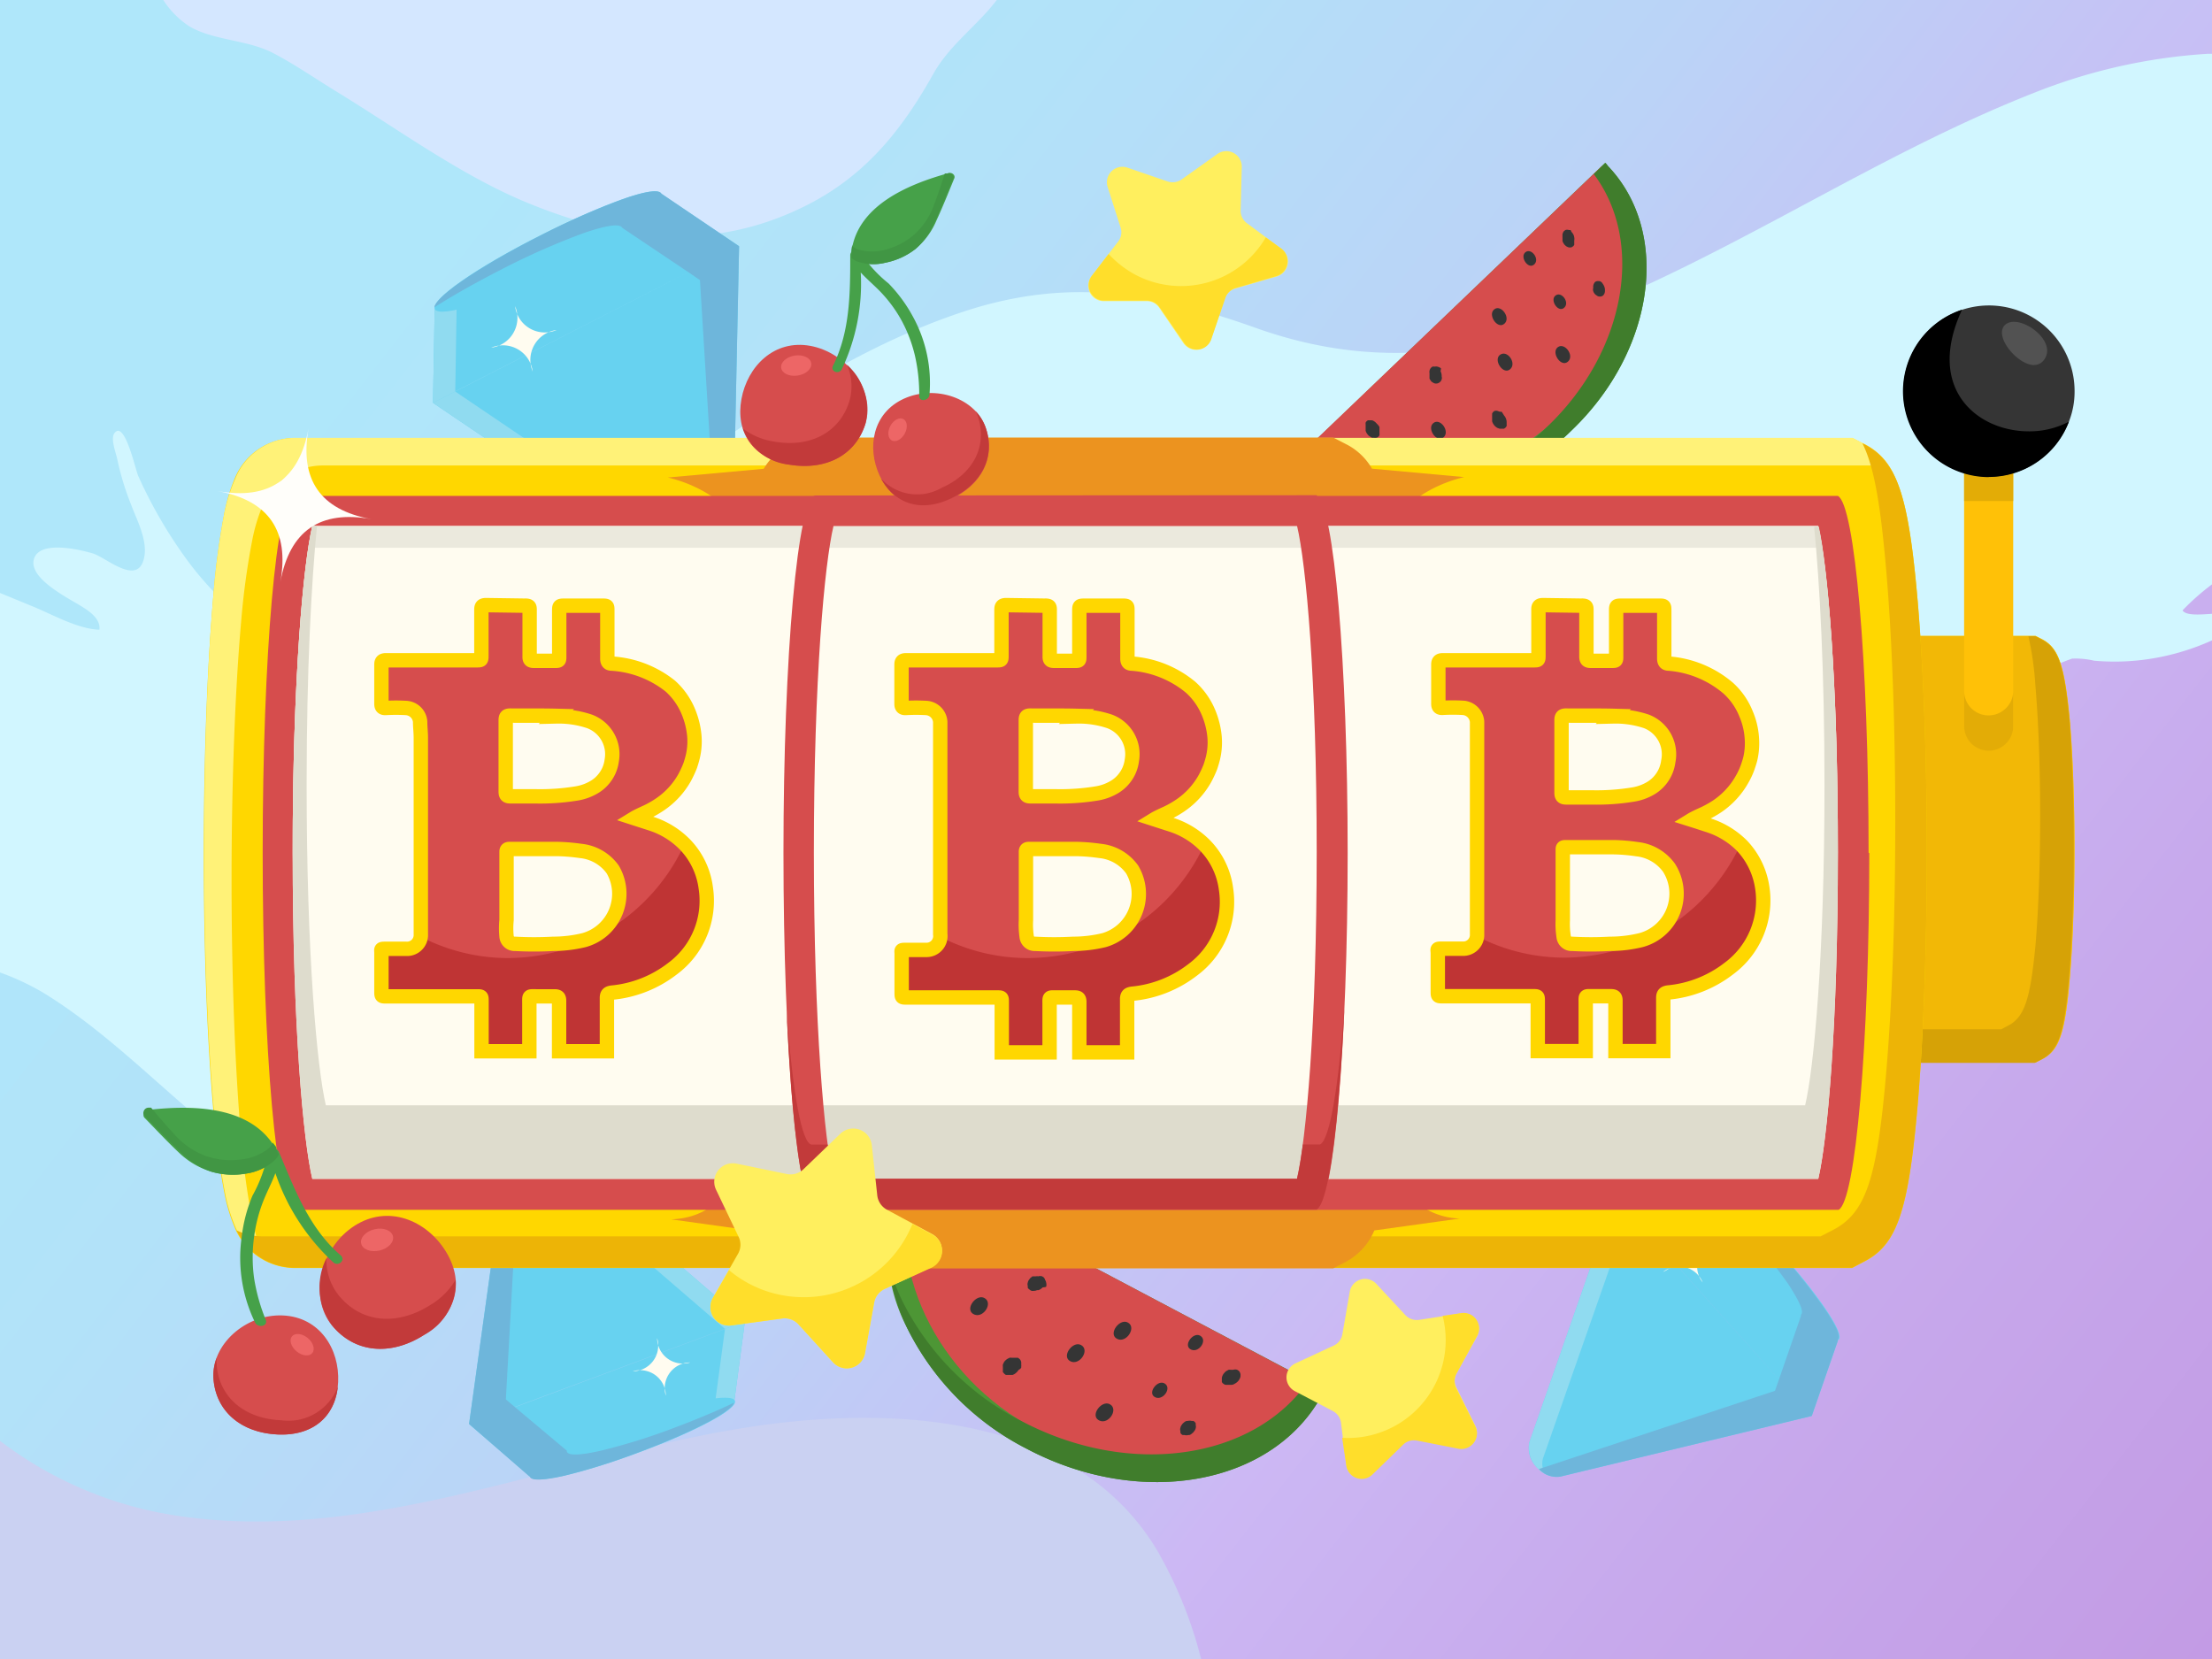 <svg xmlns="http://www.w3.org/2000/svg" viewBox="0 0 160 120"><rect x="0" y="0" width="160" height="120" fill="#808080" stroke="none"/><defs><linearGradient id="Безымянный_градиент_40" x1="-9.36" x2="190.77" y1="-9.45" y2="146.09" gradientUnits="userSpaceOnUse"><stop offset=".19" stop-color="#afe7fa"/><stop offset=".3" stop-color="#b2e2f9"/><stop offset=".44" stop-color="#bbd3f7"/><stop offset=".58" stop-color="#cabbf4"/><stop offset=".59" stop-color="#ccb8f4"/><stop offset=".7" stop-color="#c7a9ec"/><stop offset=".87" stop-color="#c298e3"/><stop offset="1" stop-color="#c092e0"/></linearGradient><style>.cls-5{fill:#4d9635}.cls-6{fill:#d64d4d}.cls-7{fill:#353535}.cls-8{fill:#407d2c}.cls-9{fill:#67d2f0}.cls-10{fill:#90dbf0}.cls-11{fill:#6eb6db}.cls-12{fill:#fffcf0}.cls-13{fill:gold}.cls-21{fill:#c23a3a}.cls-25{fill:#ffef5e}.cls-26{fill:#ffde2b}.cls-28{fill:#ed6666}.cls-29{fill:#46a149}.cls-30{fill:#4caf50}.cls-31{fill:#419644}.cls-32{fill:#bf3434}.cls-33{fill:none;stroke:gold;stroke-miterlimit:10;stroke-width:1.04px}</style></defs><g id="Слой_1" data-name="Слой 1"><path d="M0 0h160v120H0z" style="fill:url(#Безымянный_градиент_40)"/><path d="M160 42.27a17 17 0 0 0-2.13 1.88c.25.4 1.29.3 2.13.25v1.92a17.3 17.3 0 0 1-5 1.41 16.7 16.7 0 0 1-3.53.06 5.8 5.8 0 0 0-1.59-.15 12 12 0 0 0-1.53.65 42 42 0 0 1-7.21 2 50.1 50.1 0 0 1-15.12.37 34.8 34.8 0 0 1-10-2.27 79 79 0 0 0-10.66-4.26c-7.56-2.13-15.6-2.08-22.7 1.49-12.88 6.46-20.2 20.22-29.86 30.29-7.28 7.58-18.44 15.36-29.29 10.89-8-3.29-13.13-10.56-20.39-15A18.6 18.6 0 0 0 0 70.34V42.89l2.43 1c1.43.59 3.19 1.6 4.76 1.66.1-.78-.72-1.34-1.31-1.7-.92-.58-3.82-2-3.43-3.4s3.31-.7 4.26-.42 3.13 2.3 3.67.49c.39-1.3-.46-2.84-.89-4a19.7 19.7 0 0 1-1-3.27c-.09-.45-.49-1.45-.24-1.88C9 30.25 9.8 34 10 34.43a33.6 33.6 0 0 0 3.52 6.06 23.3 23.3 0 0 0 2.63 3c1.56 1.45 4.26 3.61 6.49 3.73a13.3 13.3 0 0 0 3.79-.9c1.23-.36 2.45-.77 3.65-1.24a71.7 71.7 0 0 0 13.37-7.24C51.91 32.22 60 25.73 69.73 22.53c7.54-2.48 13.83-1.4 21.08 1.18 7.94 2.84 15.29 2.2 23.11-.87 11.52-4.5 21.74-11.62 33.22-16.13a40.6 40.6 0 0 1 12.57-2.82h.29Z" style="fill:#d1f6ff"/><path d="M86.88 120H0v-15.78a28 28 0 0 0 11.76 5.24c14.17 2.6 28.3-4 42.08-6.18 10.38-1.66 24-1.14 29.94 9a31 31 0 0 1 3.1 7.72" style="fill:#cad1f2"/><path d="M72.1 0c-1.44 1.89-3.41 3.23-4.6 5.36-2.24 4-4.87 7.32-9.12 9.47-6.91 3.51-13.78 2.58-20.68-.35-4.64-2-9-5.19-13.32-7.83-1.54-.94-3.06-2-4.66-2.83-1.86-.95-4.26-.89-6-1.9A6.4 6.4 0 0 1 11.81 0Z" style="fill:#d4e7ff"/></g><g id="Слой_2" data-name="Слой 2"><path d="M116.3 12c4.59 4.8 3.41 13.37-2.64 19.15a17.3 17.3 0 0 1-9.91 4.85 11 11 0 0 1-9.33-3.05l-.19-.21 21.87-20.96a2 2 0 0 1 .2.22" class="cls-5"/><path d="M115.88 12c3.37 5.39 2.18 13.06-3.16 18.16s-13 6-18.28 2.35Z" class="cls-6"/><path d="m99.47 30.52-.11-.07a.34.34 0 0 0-.14-.05h-.28l-.09.07a.4.4 0 0 0-.07.1.14.14 0 0 0 0 .07.14.14 0 0 0 0 .06v.45a.7.7 0 0 0 .14.27.55.55 0 0 0 .2.17l.12.08h.13a.3.3 0 0 0 .19 0 .2.2 0 0 0 .1-.05.33.33 0 0 0 .12-.14s0 0 0-.07a.14.14 0 0 0 0-.07v-.46l-.09-.13Zm9.15-.74h-.14l-.14-.05a.35.35 0 0 0-.25 0l-.09.07-.07.1v.13a1 1 0 0 0 0 .15v.3a.9.9 0 0 0 .14.27.7.7 0 0 0 .12.12.7.7 0 0 0 .14.09l.14.05h.32l.11-.08.08-.11a1 1 0 0 0 0-.13v-.16a.75.75 0 0 0-.18-.47Zm-.57-7.37c-.43.4.28 1.44.77 1s-.29-1.47-.77-1m4.59 2.74c-.42.41.29 1.45.78 1s-.29-1.46-.78-1m.97-8.51h-.13a.35.35 0 0 0-.25 0l-.1.07a.55.55 0 0 0-.11.23V17a.2.2 0 0 0 0 .08.5.5 0 0 0 0 .12v.22a.5.5 0 0 0 .09.2.3.3 0 0 0 .09.11.4.4 0 0 0 .16.12l.12.05h.13a.26.26 0 0 0 .15-.07.24.24 0 0 0 .11-.13s0 0 0-.05v-.25a.6.6 0 0 0 0-.23.6.6 0 0 0-.07-.22 1 1 0 0 0-.14-.19 1 1 0 0 0-.05-.12m2.23 3.77a.3.3 0 0 0-.18-.08h-.12a.34.34 0 0 0-.19.09l-.06.1a.5.5 0 0 0-.05.25v.07a.4.4 0 0 0 0 .21.5.5 0 0 0 .1.19.5.5 0 0 0 .15.13.4.4 0 0 0 .17.08h.12a.35.35 0 0 0 .2-.1l.06-.09a.5.5 0 0 0 .05-.25v-.08a.77.77 0 0 0-.15-.39.4.4 0 0 0-.1-.13m-11.61 6.23a.7.7 0 0 0-.26-.12.35.35 0 0 0-.18 0 .5.5 0 0 0-.18 0l-.1.08a.5.5 0 0 0-.11.22.5.5 0 0 0 0 .17v.4l.08.13a.4.4 0 0 0 .15.14.5.5 0 0 0 .18.08h.12a.3.3 0 0 0 .16-.06.3.3 0 0 0 .13-.12.23.23 0 0 0 .06-.12.36.36 0 0 0 0-.21v-.07a.8.8 0 0 0-.08-.31 1 1 0 0 0 .03-.21m-.58 3.99c-.43.4.28 1.44.77 1s-.28-1.47-.77-1m4.81-4.93c-.42.41.29 1.44.78 1s-.24-1.47-.78-1m1.85-7.43c-.37.36.25 1.25.67.85s-.25-1.25-.67-.85m2.17 3.14c-.36.35.25 1.24.67.84s-.25-1.25-.67-.84" class="cls-7"/><path d="M116.3 12c4.59 4.8 3.41 13.37-2.64 19.15a17.3 17.3 0 0 1-9.91 4.85 13 13 0 0 1-4.1-.19 14 14 0 0 0 2.35-.11 17.36 17.36 0 0 0 9.91-4.83c5.7-5.44 7.07-13.38 3.37-18.28l.85-.81a2 2 0 0 1 .17.22" class="cls-8"/><path d="M95.69 100.78c-3.5 6.62-13.11 8.42-21.45 4a19.55 19.55 0 0 1-8.71-8.9 12.38 12.38 0 0 1-.06-11.08l.15-.27 30.21 15.95c-.05.11-.09.21-.14.3" class="cls-5"/><path d="M95.53 100.34c-4.57 5.52-13.21 7-20.57 3.09s-11-11.85-9-18.74Z" class="cls-6"/><path d="M69.82 89.38v-.16a1 1 0 0 0 0-.16v-.07a.3.3 0 0 0 0-.07 1 1 0 0 1-.08-.12.4.4 0 0 0-.11-.07h-.49a1 1 0 0 0-.16.09.8.8 0 0 0-.23.24.6.6 0 0 0-.11.28v.3a.4.4 0 0 0 .08.2.2.2 0 0 0 .09.09.5.5 0 0 0 .19.08h.36l.16-.09.07-.06a.2.2 0 0 0 .07-.06 1 1 0 0 0 .11-.14Zm4.05 9.53v-.1a.2.2 0 0 0 0-.09v-.17a.43.43 0 0 0-.13-.26l-.11-.08h-.45a.6.6 0 0 0-.16 0l-.15.08a.8.8 0 0 0-.25.24l-.08.17a1.3 1.3 0 0 0 0 .19v.35a.6.6 0 0 0 .1.12.34.34 0 0 0 .12.09h.49a.8.8 0 0 0 .3-.2 1 1 0 0 0 .13-.16s.17-.09.19-.18m7.7-3.25c-.59-.31-1.44.83-.77 1.18s1.44-.84.77-1.18m-1.3 5.91c-.59-.31-1.45.82-.77 1.17s1.44-.82.77-1.17m9.46-2.01v-.15a.46.46 0 0 0-.13-.26l-.11-.07a.44.44 0 0 0-.28 0h-.22a.3.3 0 0 0-.12 0l-.15.08a.6.6 0 0 0-.18.17.4.4 0 0 0-.09.13.6.6 0 0 0-.07.22v.28a.3.3 0 0 0 .13.14.26.26 0 0 0 .17.07s0 0 .06 0h.32a.46.46 0 0 0 .25-.08 1 1 0 0 0 .21-.15.8.8 0 0 0 .15-.21.7.7 0 0 0 .06-.17m-3.24 3.74a.4.4 0 0 0 0-.22v-.13a.4.4 0 0 0-.17-.17h-.12a.6.6 0 0 0-.29 0h-.08a.5.5 0 0 0-.2.12.55.55 0 0 0-.16.18.4.4 0 0 0-.09.21.3.3 0 0 0 0 .21v.13a.3.3 0 0 0 .17.17h.12a.6.6 0 0 0 .29 0h.08a.6.6 0 0 0 .2-.13.6.6 0 0 0 .16-.18.4.4 0 0 0 .09-.19M75.67 93.08a.56.56 0 0 0 0-.31.44.44 0 0 0-.08-.2.4.4 0 0 0-.1-.18l-.11-.07a.5.5 0 0 0-.28 0 .7.7 0 0 0-.19 0h-.23l-.07.06-.08.06-.1.13a.5.5 0 0 0-.09.21.34.34 0 0 0 0 .22v.14a.3.3 0 0 0 .12.13.32.32 0 0 0 .17.1.3.3 0 0 0 .14 0 .5.5 0 0 0 .24-.05h.11a.8.8 0 0 0 .3-.2 1 1 0 0 0 .25-.04m-4.47.81c-.59-.32-1.45.82-.77 1.17s1.44-.82.77-1.17m6.99 3.4c-.59-.32-1.44.82-.77 1.17s1.44-.82.77-1.17m8.61-.68c-.51-.27-1.24.71-.66 1s1.24-.69.66-1m-2.58 3.45c-.51-.27-1.25.71-.67 1s1.25-.69.67-1" class="cls-7"/><path d="M95.69 100.78c-3.5 6.62-13.11 8.42-21.45 4a19.55 19.55 0 0 1-8.71-8.9 14.6 14.6 0 0 1-1.26-4.45 16.4 16.4 0 0 0 .89 2.45 19.55 19.55 0 0 0 8.71 8.9c7.86 4.16 16.85 2.8 20.78-2.91l1.18.61c-.05.11-.09.21-.14.3" class="cls-8"/><path d="M53.46 17.81 53 39.68a2.1 2.1 0 0 1-1.08 1.58 2.28 2.28 0 0 1-2.38.2L31.32 29.14Zm0 0-6.18 3.16-15.96 8.16.12-6.75 16.37-8.37.09.06z" class="cls-9"/><path d="M52.41 40.86a2.5 2.5 0 0 1-2.88.6L31.32 29.14l1.61-.82 18.2 12.32a1.75 1.75 0 0 0 1.28.22m-19.37-19.3-.11 6.75-1.61.82.12-6.75z" class="cls-10"/><path d="M47.81 14c.34.67-3 3.16-7.52 5.49s-8.5 3.54-8.84 2.87 3-3 7.59-5.31 8.42-3.71 8.77-3.05" class="cls-9"/><path d="M53.46 17.81 53 39.68a2.1 2.1 0 0 1-1.08 1.58l-1.29-21-.85-.58-4.71-3.16-.07-.05c-.17-.33-1.23-.15-2.81.4a52 52 0 0 0-6 2.66c-1.83.94-3.48 1.87-4.77 2.7.11-.82 3.36-3 7.62-5.17a53 53 0 0 1 6-2.65c1.58-.56 2.63-.74 2.81-.4l.09.06Z" class="cls-11"/><path d="M38.53 26.87a2.17 2.17 0 0 0-3-1.72 2.18 2.18 0 0 0 1.73-3 2.16 2.16 0 0 0 3 1.72 2.18 2.18 0 0 0-1.73 3" class="cls-12"/><path d="m131.05 102.42-18.2 4.39a1.76 1.76 0 0 1-1.54-.55 1.94 1.94 0 0 1-.69-1.92l6.21-17.77Zm0 0-3.97-4.43-10.24-11.42 5.61-1.38 10.51 11.71-.03.1z" class="cls-9"/><path d="M111.74 106.59a2.13 2.13 0 0 1-1.12-2.25l6.21-17.77 1 1.15-6.22 17.76a1.5 1.5 0 0 0 .13 1.11m11.74-20.26-5.61 1.39-1.03-1.15 5.61-1.38z" class="cls-10"/><path d="M133 96.9c-.48.44-3.27-1.77-6.19-5s-4.79-6.26-4.31-6.69 3.14 1.87 6.06 5.12 4.89 6.14 4.44 6.57" class="cls-9"/><path d="m131.05 102.42-18.2 4.39a1.76 1.76 0 0 1-1.54-.55l17.08-5.66.29-.83 1.59-4.59v-.09c.24-.22-.14-1-.94-2.24a45 45 0 0 0-3.51-4.35 49 49 0 0 0-3.27-3.36c.7-.09 3.2 2.12 5.94 5.17a45 45 0 0 1 3.5 4.36c.8 1.18 1.19 2 .94 2.23v.1Z" class="cls-11"/><path d="M120.29 92a1.86 1.86 0 0 0 .76-2.87 1.87 1.87 0 0 0 2.88.76 1.85 1.85 0 0 0-.77 2.87 1.86 1.86 0 0 0-2.87-.76" class="cls-12"/><path d="m33.93 103 2.58-18.55a1.77 1.77 0 0 1 1.08-1.23 2 2 0 0 1 2 .06l14.3 12.3Zm0 .01 5.58-2.07 14.37-5.35-.76 5.72-14.75 5.5-.08-.06z" class="cls-9"/><path d="M37.12 83.51a2.14 2.14 0 0 1 2.51-.22l14.26 12.29-1.45.54-14.26-12.29a1.53 1.53 0 0 0-1.06-.32" class="cls-10"/><path d="m51.67 101.85.77-5.73 1.44-.53-.76 5.72z" class="cls-10"/><path d="M38.36 106.81c-.22-.61 2.85-2.4 7-3.92s7.57-2.17 7.8-1.57-2.89 2.24-7 3.76-7.57 2.33-7.8 1.73" class="cls-9"/><path d="m33.93 103 2.58-18.55a1.77 1.77 0 0 1 1.08-1.23l-1 18 .67.57 3.74 3.14v.07c.11.31 1 .26 2.43-.06a44 44 0 0 0 5.33-1.66c1.65-.62 3.15-1.25 4.33-1.82-.18.68-3.15 2.2-7 3.63a46 46 0 0 1-5.34 1.67c-1.4.31-2.31.36-2.42.06l-.08-.06Z" class="cls-11"/><path d="M47.53 96.79a1.86 1.86 0 0 0 2.4 1.76 1.86 1.86 0 0 0-1.77 2.4 1.85 1.85 0 0 0-2.39-1.76 1.86 1.86 0 0 0 1.76-2.4" class="cls-12"/><path d="M89.33 76.9a2.43 2.43 0 0 1-2.22-1.57 5.5 5.5 0 0 1-.36-1.19 26 26 0 0 1-.42-3.1c-.23-2.57-.36-6-.36-9.59s.13-7 .36-9.58a26 26 0 0 1 .42-3.1 5.7 5.7 0 0 1 .36-1.19A2.43 2.43 0 0 1 89.33 46h57.91l.47.24c1.2.63 1.62 1.88 2 5.82.22 2.54.34 5.87.34 9.36s-.12 6.83-.34 9.37c-.34 3.94-.76 5.19-2 5.82l-.47.24H89.33" class="cls-13"/><path d="M89.33 76.9a2.43 2.43 0 0 1-2.22-1.57 5.5 5.5 0 0 1-.36-1.19 26 26 0 0 1-.42-3.1c-.23-2.57-.36-6-.36-9.59s.13-7 .36-9.58a26 26 0 0 1 .42-3.1 5.7 5.7 0 0 1 .36-1.19A2.43 2.43 0 0 1 89.33 46h57.91l.47.24c1.2.63 1.62 1.88 2 5.82.22 2.54.34 5.87.34 9.36s-.12 6.83-.34 9.37c-.34 3.94-.76 5.19-2 5.82l-.47.24H89.33" style="fill:#f2b806"/><path d="M150 61.46c0 3.49-.13 6.82-.35 9.36-.34 3.94-.76 5.19-2 5.82l-.47.24H89.27a2.41 2.41 0 0 1-2.22-1.57 5.4 5.4 0 0 1-.29-.86h58l.47-.25c1.2-.62 1.62-1.87 2-5.81.22-2.54.34-5.87.34-9.37s-.12-6.82-.34-9.36a22.5 22.5 0 0 0-.51-3.64h.5l.47.25c1.2.62 1.62 1.87 2 5.81.2 2.56.31 5.92.31 9.38" style="fill:#d6a206"/><path d="M21.28 91.72a4.7 4.7 0 0 1-4.33-3 12.4 12.4 0 0 1-.7-2.33 55 55 0 0 1-.81-6c-.45-5-.7-11.62-.7-18.64S15 48 15.44 43a55 55 0 0 1 .81-6 12.5 12.5 0 0 1 .7-2.32 4.72 4.72 0 0 1 4.33-3h112.69l.91.47c2.34 1.22 3.17 3.66 3.83 11.33.42 4.94.66 11.41.66 18.22s-.24 13.27-.66 18.22c-.66 7.67-1.49 10.1-3.83 11.32l-.91.48z" class="cls-13"/><path d="m136.89 34.14-.91-.47H23.29a4.72 4.72 0 0 0-4.33 3 12.4 12.4 0 0 0-.7 2.33 54 54 0 0 0-.82 6c-.44 5-.69 11.62-.69 18.65s.25 13.65.69 18.64a54 54 0 0 0 .82 6 12.4 12.4 0 0 0 .7 2.33c.08.18.17.35.26.52A4.94 4.94 0 0 1 17 88.69a12 12 0 0 1-.71-2.33 55 55 0 0 1-.81-6c-.46-5-.71-11.62-.71-18.64S15 48 15.44 43a55 55 0 0 1 .81-6 11.7 11.7 0 0 1 .75-2.33 4.69 4.69 0 0 1 4.32-3h112.69l.91.47a4.54 4.54 0 0 1 1.97 2" style="fill:#fff278"/><path d="M139.37 61.68c0 6.8-.24 13.27-.66 18.22-.67 7.67-1.49 10.1-3.83 11.32l-.91.48H21.28a4.66 4.66 0 0 1-4.16-2.7 4.5 4.5 0 0 0 1.88.43h112.69l.91-.47c2.35-1.23 3.17-3.66 3.83-11.33.43-5 .66-11.42.66-18.22s-.23-13.27-.66-18.22c-.41-4.71-.87-7.44-1.72-9.13l.17.08c2.34 1.22 3.16 3.66 3.83 11.33.42 4.93.66 11.4.66 18.21" style="fill:#edb406"/><path d="M94 85.27H60.46c-.65-2.73-1.42-11-1.42-23.61s.77-20.88 1.42-23.62H94c.64 2.76 1.41 11 1.41 23.59S94.59 82.51 94 85.27m6.72-1.18c.17-1.19.32-2.57.46-4.19.42-5 .66-11.42.66-18.22s-.24-13.28-.66-18.22c-.17-2-.36-3.63-.57-5 1.13-3.11 5.3-3.95 5.3-3.95l-6.67-.61a4.5 4.5 0 0 0-1.89-1.78l-.91-.47H59.15a4.61 4.61 0 0 0-3.91 2.26l-6.94.63s4.66.93 5.47 4.51a65 65 0 0 0-.46 4c-.45 5-.7 11.62-.7 18.65s.25 13.64.7 18.64c.1 1.15.21 2.2.33 3.13-.42 2-1.64 4.59-5.09 4.73l6.46.9a4.64 4.64 0 0 0 4.14 2.64h37.29l.91-.47A4.6 4.6 0 0 0 99.41 89l6.19-.86a5.17 5.17 0 0 1-4.93-4.09" style="fill:#ec931f"/><path d="M135.16 61.68c0-13.86-1-25.17-2.22-25.81H21.28C20 35.84 19 47.41 19 61.68s1 25.83 2.33 25.83h111.66c1.23-.64 2.22-12 2.22-25.8" class="cls-6"/><path d="M132.94 61.68c0 12.59-.77 20.82-1.42 23.59H22.59c-.65-2.73-1.42-11-1.42-23.61s.77-20.89 1.42-23.62h108.93c.65 2.76 1.42 11 1.42 23.59" class="cls-12"/><path d="M132.94 61.68v.76c0-12.16-.78-20.12-1.41-22.82H22.59c-.59 2.65-1.39 10.62-1.42 22.82v-.76c0-12.64.77-20.89 1.42-23.62h108.93c.65 2.79 1.42 11.02 1.42 23.62" style="fill:#ebe9dd"/><path d="M132.94 61.68c0 12.59-.77 20.82-1.42 23.59H22.59c-.65-2.73-1.42-11-1.42-23.61s.77-20.89 1.42-23.62h.34c-.41 4.11-.75 10.46-.75 18.72 0 12.41.76 20.51 1.39 23.19h107c.64-2.71 1.4-10.79 1.4-23.16 0-8.24-.34-14.58-.75-18.69h.34c.61 2.75 1.38 10.98 1.38 23.58" style="fill:#dedccd"/><path d="M93.82 85.27H60.29c-.65-2.73-1.42-11-1.42-23.61s.77-20.88 1.42-23.62h33.53c.65 2.76 1.42 11 1.42 23.59s-.77 20.83-1.42 23.59m1.42-49.4L59 35.84c-1.29 0-2.33 11.57-2.33 25.84s1 25.83 2.33 25.83h36.26c1.23-.64 2.22-12 2.22-25.8s-1-25.17-2.22-25.81" class="cls-6"/><path d="M95.49 82.78h-1.25q-.21 1.6-.42 2.49H60.29c-.14-.58-.28-1.41-.42-2.48h-1.14C58 82.81 57.32 79 56.89 73c.37 8.58 1.17 14.48 2.09 14.48h36.26c.87-.45 1.62-6.26 2-14.53-.43 5.71-1.05 9.46-1.75 9.83" class="cls-21"/><path d="M143.85 54.25a1.78 1.78 0 0 1-1.78-1.78V31.85h3.55v20.62a1.78 1.78 0 0 1-.52 1.26 1.76 1.76 0 0 1-1.25.52" style="fill:#ffc107"/><path d="M142.07 31.85h3.55v4.39h-3.55zM145.62 50v2.53a1.74 1.74 0 0 1-.52 1.25 1.76 1.76 0 0 1-1.25.52 1.78 1.78 0 0 1-1.78-1.77V50a1.77 1.77 0 0 0 3 1.25 1.72 1.72 0 0 0 .55-1.25" style="fill:#e3ac06"/><path d="M150.06 28.3a5.9 5.9 0 0 1-.41 2.2 6.19 6.19 0 1 1 .41-2.2" class="cls-7"/><path d="M143.85 34.51a6.21 6.21 0 0 1-1.93-12.11c-2.67 5.74 1.12 8.8 4.83 8.8a6.1 6.1 0 0 0 2.9-.7 6.19 6.19 0 0 1-5.8 4"/><path d="M147.15 26.41c-1.29 0-3.11-2.3-2-3a1 1 0 0 1 .53-.13c1.23 0 3.09 1.64 2.13 2.8a.88.88 0 0 1-.69.32" style="fill:#525252"/><path d="m89.82 12.12-.08 3.09a1.12 1.12 0 0 0 .46.94L92.69 18a1.13 1.13 0 0 1-.34 2l-3 .87a1.12 1.12 0 0 0-.75.73l-1 2.93a1.13 1.13 0 0 1-2 .29l-1.74-2.55a1.1 1.1 0 0 0-.92-.49h-3.02a1.12 1.12 0 0 1-.92-1.86l1.88-2.45a1.09 1.09 0 0 0 .18-1l-.94-2.94a1.12 1.12 0 0 1 1.44-1.4l2.91 1a1.14 1.14 0 0 0 1-.15l2.53-1.8a1.12 1.12 0 0 1 1.82.94" class="cls-25"/><path d="M89.38 20.83a1.12 1.12 0 0 0-.75.73l-1 2.93a1.11 1.11 0 0 1-2 .28l-1.75-2.54a1.12 1.12 0 0 0-.92-.49h-3.04a1.12 1.12 0 0 1-.92-1.82l1.19-1.55a7.4 7.4 0 0 0 1.93 1.5 7.09 7.09 0 0 0 9.44-2.7l1.1.8a1.13 1.13 0 0 1-.34 2Z" class="cls-26"/><path d="m99.55 92.86 2.1 2.26a1.14 1.14 0 0 0 1 .35l3.05-.47a1.13 1.13 0 0 1 1.14 1.66l-1.5 2.7a1.12 1.12 0 0 0 0 1l1.37 2.77a1.12 1.12 0 0 1-1.22 1.6l-3-.59a1.12 1.12 0 0 0-1 .3l-2.21 2.16a1.12 1.12 0 0 1-1.9-.67l-.38-3.01a1.13 1.13 0 0 0-.6-.86l-2.73-1.43a1.12 1.12 0 0 1 0-2l2.8-1.3a1.11 1.11 0 0 0 .63-.83l.52-3a1.12 1.12 0 0 1 1.93-.64" class="cls-25"/><path d="M105.34 99.38a1.14 1.14 0 0 0 0 1.05l1.38 2.76a1.13 1.13 0 0 1-1.23 1.6l-3-.59a1.12 1.12 0 0 0-1 .3l-2.21 2.15a1.12 1.12 0 0 1-1.9-.66l-.3-1.99a7 7 0 0 0 2.43-.28 7.08 7.08 0 0 0 4.84-8.54l1.35-.2a1.12 1.12 0 0 1 1.14 1.66Z" class="cls-26"/><path d="m63.06 82.83.4 3.68a1.36 1.36 0 0 0 .71 1l3.25 1.75a1.34 1.34 0 0 1-.08 2.41L64 93.23a1.34 1.34 0 0 0-.77 1l-.66 3.64a1.35 1.35 0 0 1-2.32.67l-2.49-2.74a1.35 1.35 0 0 0-1.18-.43l-3.66.5a1.34 1.34 0 0 1-1.35-2l1.83-3.21a1.32 1.32 0 0 0 0-1.25l-1.6-3.34a1.34 1.34 0 0 1 1.48-1.9l3.63.75a1.36 1.36 0 0 0 1.2-.34L60.79 82a1.35 1.35 0 0 1 2.27.83" class="cls-25"/><path d="M64 93.23a1.34 1.34 0 0 0-.77 1l-.66 3.64a1.34 1.34 0 0 1-2.32.66l-2.49-2.73a1.35 1.35 0 0 0-1.18-.43l-3.66.5a1.34 1.34 0 0 1-1.35-2l1.16-2a8.3 8.3 0 0 0 2.53 1.46A8.49 8.49 0 0 0 66 88.53l1.43.77a1.34 1.34 0 0 1-.08 2.41Z" class="cls-26"/><path d="M20.28 42.09q1-5.55-4.54-6.57 5.57 1 6.58-4.54-1 5.56 4.53 6.57-5.55-1-6.57 4.54" style="fill:#fffefa"/><path d="M24 95.85c1.62 2 4.22 2.27 6.67.71s2.92-3.92 1.54-6.1-4.12-3.36-6.56-1.8-3.35 5.11-1.65 7.19" class="cls-6"/><path d="M24 95.85c1.62 2 4.22 2.27 6.67.71a4.28 4.28 0 0 0 2.29-4 5.2 5.2 0 0 1-1.81 1.82c-2.45 1.56-5.05 1.31-6.67-.71a4.1 4.1 0 0 1-.87-2.66 4.68 4.68 0 0 0 .39 4.84" class="cls-21"/><ellipse cx="27.28" cy="89.68" class="cls-28" rx="1.18" ry=".79" transform="rotate(-13 27.298 89.707)"/><path d="M15.44 99.7c.15 2.37 2 3.94 4.65 4.06s4.26-1.41 4.37-3.79-1.32-4.7-4-4.82-5.18 2.1-5.02 4.55" class="cls-6"/><path d="M20.09 103.76c2.53.11 4.11-1.27 4.35-3.46a3.83 3.83 0 0 1-4.12 2.43c-2.67-.12-4.5-1.69-4.65-4.06a4 4 0 0 1 0-.46 3.6 3.6 0 0 0-.23 1.49c.16 2.37 1.98 3.94 4.65 4.06" class="cls-21"/><ellipse cx="21.86" cy="97.26" class="cls-28" rx=".63" ry=".95" transform="rotate(-50.63 21.863 97.268)"/><path d="M17.48 89.49a11 11 0 0 1 .78-3 10.3 10.3 0 0 0 1.12-3.07.28.28 0 0 1 .15-.24.43.43 0 0 1 .65.15c1.13 2.68 2.18 5.51 4.45 7.46.41.35-.15.84-.51.53a15.6 15.6 0 0 1-4.2-6.46c-.2.54-.47 1.07-.7 1.6a10.8 10.8 0 0 0-.84 3 11 11 0 0 0 0 3 13.5 13.5 0 0 0 .84 3c.19.48-.55.61-.76.22a10.7 10.7 0 0 1-.98-6.19" class="cls-29"/><path d="M19.71 83.6c.2 0 .37-.11.37-.32a2 2 0 0 1-.37.32" class="cls-30"/><path d="M15.28 84.75a5.6 5.6 0 0 0 2.57.13 3.9 3.9 0 0 0 2.06-1 1.6 1.6 0 0 0 .25-.38s-.13-.25-.2-.38c-1.76-3.15-6-3.2-9.22-2.84a.38.38 0 0 0-.35.31.27.27 0 0 0 .08.28c.82.84 1.63 1.71 2.48 2.51a5.85 5.85 0 0 0 2.33 1.37" class="cls-29"/><path d="M15.29 84.75a5.54 5.54 0 0 0 2.56.13 3.84 3.84 0 0 0 2.06-1 1.6 1.6 0 0 0 .26-.37s-.17-.31-.17-.44-.19-.3-.29-.44a.2.2 0 0 1 0 .09 2 2 0 0 1-.28.35 3.9 3.9 0 0 1-2.11.81 5.44 5.44 0 0 1-2.53-.3 5.7 5.7 0 0 1-2.21-1.57c-.57-.61-1.11-1.25-1.65-1.89h-.2a.38.38 0 0 0-.35.31.27.27 0 0 0 .08.28c.82.84 1.63 1.71 2.49 2.51a5.7 5.7 0 0 0 2.34 1.53" class="cls-31"/><path d="M62.61 30.61c-.7 2.31-2.86 3.44-5.52 3s-3.89-2.36-3.46-4.74 2.38-4.34 5-3.85 4.69 3.2 3.98 5.59" class="cls-6"/><path d="M62.61 30.61c-.7 2.31-2.86 3.44-5.52 3a4 4 0 0 1-3.36-2.62 4.9 4.9 0 0 0 2.2.94c2.66.49 4.82-.64 5.52-2.95a3.88 3.88 0 0 0-.19-2.6 4.35 4.35 0 0 1 1.35 4.23" class="cls-21"/><ellipse cx="57.59" cy="26.44" class="cls-28" rx="1.1" ry=".73" transform="rotate(-9.05 57.605 26.428)"/><path d="M71.32 31c.7 2.11-.33 4.1-2.59 5.13s-4.18.28-5.11-1.74-.5-4.52 1.76-5.55 5.22-.06 5.94 2.16" class="cls-6"/><path d="M68.73 36.08c-2.15 1-4 .35-5-1.46a3.55 3.55 0 0 0 4.41.65c2.26-1 3.29-3 2.6-5.13a3 3 0 0 0-.17-.4 3.3 3.3 0 0 1 .75 1.26c.68 2.06-.32 4.05-2.59 5.08" class="cls-21"/><ellipse cx="64.93" cy="31.09" class="cls-28" rx=".88" ry=".59" transform="rotate(-61.42 64.922 31.093)"/><path d="M66 22.84a10.7 10.7 0 0 0-1.73-2.34 9.6 9.6 0 0 1-2.05-2.26.27.27 0 0 0-.21-.16.41.41 0 0 0-.51.36c0 2.71 0 5.52-1.24 8-.23.44.42.67.63.27a14.44 14.44 0 0 0 1.37-7c.37.4.78.76 1.17 1.14a9.8 9.8 0 0 1 1.76 2.29 10.3 10.3 0 0 1 1 2.63 12.6 12.6 0 0 1 .3 2.87c0 .48.7.33.74-.07A10 10 0 0 0 66 22.84" class="cls-29"/><path d="M62 18.53a.3.3 0 0 1-.43-.14 1.4 1.4 0 0 0 .43.14" class="cls-30"/><path d="M66.23 18a5.1 5.1 0 0 1-2.18 1 3.6 3.6 0 0 1-2.11-.11 1.4 1.4 0 0 1-.35-.23v-.45c.42-3.34 4.1-4.88 7-5.68a.35.35 0 0 1 .42.14.26.26 0 0 1 0 .27c-.41 1-.81 2-1.27 3A5.44 5.44 0 0 1 66.23 18" class="cls-29"/><path d="M66.23 18a5.2 5.2 0 0 1-2.18 1 3.6 3.6 0 0 1-2.11-.11 1.4 1.4 0 0 1-.35-.23v-.45c0-.13 0-.33.08-.49v.1a1.6 1.6 0 0 0 .36.21 3.53 3.53 0 0 0 2.11 0 5 5 0 0 0 2.08-1.15 5.3 5.3 0 0 0 1.36-2.12c.28-.73.52-1.47.76-2.21h.18a.33.33 0 0 1 .41.14.24.24 0 0 1 0 .27c-.42 1-.81 2-1.27 3A5.44 5.44 0 0 1 66.23 18" class="cls-31"/><path id="b_stroke" d="M51.08 64.34a5.48 5.48 0 0 0-1.55-3.17l-.05-.05a5.8 5.8 0 0 0-2.34-1.42l-.89-.29-.35-.11a10 10 0 0 1 .94-.46h.06a7 7 0 0 0 .8-.46 5.68 5.68 0 0 0 2.24-2.82 4.94 4.94 0 0 0 .31-2.2 5.9 5.9 0 0 0-.42-1.69 5.2 5.2 0 0 0-1.31-1.87 7.45 7.45 0 0 0-4.26-1.8c-.24 0-.33-.12-.33-.38v-3.44c0-.38 0-.38-.4-.38h-2.65c-.43 0-.43 0-.43.42v3.23c0 .34 0 .34-.35.34h-1.47c-.25 0-.33-.06-.33-.32v-3.33c0-.22 0-.32-.26-.34h-2.9c-.26 0-.34.07-.34.33v3.29c0 .37 0 .37-.37.37h-6.51c-.23 0-.33.06-.33.3v2.84c0 .23.08.31.3.3a13 13 0 0 1 1.5 0 1.08 1.08 0 0 1 1 1c0 .38.05.76.05 1.14v14.21a1 1 0 0 1 0 .18 1 1 0 0 1-1 .89h-1.42c-.47 0-.36 0-.36.36v2.71c0 .37 0 .37.38.37h6.52c.34 0 .34 0 .34.35v3.62h3.4v-3.49c0-.53-.05-.47.49-.48s.88 0 1.32 0c.25 0 .34.07.34.34v3.64h3.46v-3.85c0-.27.09-.35.35-.38a8.54 8.54 0 0 0 4.39-1.74 6.12 6.12 0 0 0 2.43-5.76m-14.5-9.65v-2.61c0-.24.07-.32.32-.32h3.39a7 7 0 0 1 2.39.36A2.53 2.53 0 0 1 44.25 55a2.6 2.6 0 0 1-.63 1.4 2.5 2.5 0 0 1-.57.49 3.6 3.6 0 0 1-1.34.5 16 16 0 0 1-3 .21h-1.79c-.25 0-.34-.07-.34-.34zm.19 6.59h3.48a13 13 0 0 1 1.67.14 3.23 3.23 0 0 1 2.33 1.35 3.47 3.47 0 0 1-2 5.17 9.5 9.5 0 0 1-2.25.27 25 25 0 0 1-2.74 0 .59.59 0 0 1-.62-.54 6.7 6.7 0 0 1 0-1.18v-4.94c-.07-.22-.01-.27.13-.27" class="cls-32" data-name="b stroke"/><path d="M50.25 53.33a5.9 5.9 0 0 0-.42-1.69 5.2 5.2 0 0 0-1.31-1.87A7.45 7.45 0 0 0 44.26 48c-.24 0-.33-.12-.33-.38v-3.44c0-.38 0-.38-.4-.38h-2.65c-.43 0-.43 0-.43.42v3.23c0 .34 0 .34-.35.34h-1.47c-.25 0-.33-.06-.33-.32v-3.33c0-.22 0-.32-.26-.34h-2.9c-.26 0-.34.07-.34.33v3.29c0 .37 0 .37-.37.37h-6.51c-.23 0-.33.06-.33.3v2.84c0 .23.08.31.3.3a13 13 0 0 1 1.5 0 1.08 1.08 0 0 1 1 1c0 .38.05.76.05 1.14v14.21a1 1 0 0 1 0 .18 13.8 13.8 0 0 0 6.33 1.54 14.12 14.12 0 0 0 12.74-8.24 5.8 5.8 0 0 0-2.34-1.42l-.89-.29-.35-.11a10 10 0 0 1 .94-.46h.06a7 7 0 0 0 .8-.46 5.68 5.68 0 0 0 2.24-2.82 4.94 4.94 0 0 0 .31-2.2Zm-13.67 1.36v-2.61c0-.24.07-.32.32-.32h3.39a7 7 0 0 1 2.39.36A2.53 2.53 0 0 1 44.25 55a2.6 2.6 0 0 1-.63 1.4 2.5 2.5 0 0 1-.57.49 3.6 3.6 0 0 1-1.34.5 16 16 0 0 1-3 .21h-1.79c-.25 0-.34-.07-.34-.34zM42.25 68a9.5 9.5 0 0 1-2.25.27 25 25 0 0 1-2.74 0 .59.59 0 0 1-.62-.54 6.7 6.7 0 0 1 0-1.18v-4.94c0-.15.06-.2.2-.2h3.48a13 13 0 0 1 1.67.14 3.23 3.23 0 0 1 2.33 1.35 3.47 3.47 0 0 1-2.07 5.1" class="cls-6"/><path id="b_stroke-2" d="M35.17 43.77c-.27 0-.35.07-.35.33v3.29c0 .37 0 .37-.37.37h-6.53c-.23 0-.33.06-.33.31v2.84c0 .22.08.31.3.3a13 13 0 0 1 1.5 0 1.08 1.08 0 0 1 1 1c0 .38.05.76.05 1.14v14.22a1 1 0 0 1-1.07 1.06h-1.42c-.47 0-.35 0-.36.35v2.72c0 .37 0 .37.38.37h6.52c.34 0 .34 0 .34.35v3.62h3.46v-3.49c0-.54-.05-.48.49-.48h1.32c.25 0 .34.06.34.33v3.64h3.46v-3.85c0-.27.09-.35.35-.39a8.44 8.44 0 0 0 4.39-1.73 6.11 6.11 0 0 0 2.41-5.85 5.53 5.53 0 0 0-1.54-3.17 6 6 0 0 0-2.4-1.47l-.9-.29-.34-.11c.31-.19 1-.48 1-.49a7 7 0 0 0 .8-.46 5.7 5.7 0 0 0 1.86-2 8 8 0 0 0 .39-.84c.07-.21.13-.41.18-.61a4.8 4.8 0 0 0 .12-1.59 5.9 5.9 0 0 0-.42-1.69 5.1 5.1 0 0 0-1.31-1.87A7.53 7.53 0 0 0 44.26 48c-.24 0-.33-.11-.33-.37v-3.44c0-.38 0-.38-.4-.38h-2.65c-.43 0-.43 0-.43.42v3.23c0 .34 0 .34-.35.34h-1.47c-.24 0-.33-.06-.32-.32v-3.33c0-.22 0-.33-.25-.34a.3.3 0 0 0-.09 0ZM42.25 68a9.5 9.5 0 0 1-2.25.27 25 25 0 0 1-2.74 0 .58.58 0 0 1-.62-.54 6 6 0 0 1 0-1.18v-4.94c0-.15.06-.2.2-.2h3.49a14 14 0 0 1 1.67.14 3.25 3.25 0 0 1 2.32 1.34A3.48 3.48 0 0 1 42.25 68Zm-2-16.18a7 7 0 0 1 2.39.36A2.53 2.53 0 0 1 44.25 55a2.6 2.6 0 0 1-.63 1.4 2.5 2.5 0 0 1-.57.49 3.6 3.6 0 0 1-1.33.5 16.3 16.3 0 0 1-3 .21h-1.8c-.25 0-.34-.07-.34-.34v-5.17c0-.25.07-.33.33-.33 1.09.01 2.25-.01 3.38.02Z" class="cls-33" data-name="b stroke"/><path id="b_stroke-3" d="M88.7 64.34a5.48 5.48 0 0 0-1.55-3.17s0 0-.05-.05a5.8 5.8 0 0 0-2.34-1.42l-.89-.29-.35-.11a10 10 0 0 1 .94-.46h.06a7 7 0 0 0 .8-.46 5.68 5.68 0 0 0 2.24-2.82 4.94 4.94 0 0 0 .31-2.2 5.9 5.9 0 0 0-.42-1.69 5.2 5.2 0 0 0-1.31-1.87 7.45 7.45 0 0 0-4.26-1.8c-.24 0-.33-.12-.33-.38v-3.44c0-.38 0-.38-.4-.38H78.5c-.43 0-.43 0-.43.42v3.23c0 .34 0 .34-.35.34h-1.47c-.25 0-.33-.06-.33-.32v-3.33c0-.22 0-.32-.26-.34h-2.9c-.26 0-.34.07-.34.33v3.29c0 .37 0 .37-.37.37h-6.51c-.23 0-.33.06-.33.3v2.84c0 .23.08.31.3.3a13 13 0 0 1 1.5 0 1.08 1.08 0 0 1 1 1v15.35a1 1 0 0 1 0 .18 1 1 0 0 1-1 .89h-1.42c-.47 0-.36 0-.36.36v2.71c0 .37 0 .37.38.37h6.52c.34 0 .34 0 .34.35v3.62h3.47v-3.49c0-.53-.05-.47.49-.48s.88 0 1.32 0c.25 0 .34.07.34.34v3.64h3.46v-3.85c0-.27.09-.35.35-.38a8.54 8.54 0 0 0 4.39-1.74 6.12 6.12 0 0 0 2.41-5.76m-14.5-9.65v-2.61c0-.24.07-.32.32-.32h3.39a7 7 0 0 1 2.39.36A2.53 2.53 0 0 1 81.87 55a2.6 2.6 0 0 1-.63 1.4 2.5 2.5 0 0 1-.57.49 3.6 3.6 0 0 1-1.34.5 16 16 0 0 1-3 .21h-1.79c-.25 0-.34-.07-.34-.34zm.19 6.59h3.48a13 13 0 0 1 1.67.14 3.23 3.23 0 0 1 2.33 1.35 3.47 3.47 0 0 1-2 5.17 9.5 9.5 0 0 1-2.25.27 25 25 0 0 1-2.74 0 .59.59 0 0 1-.62-.54 6.7 6.7 0 0 1-.05-1.18v-4.94c-.02-.22.04-.27.18-.27" class="cls-32" data-name="b stroke"/><path d="M87.87 53.33a5.9 5.9 0 0 0-.42-1.69 5.2 5.2 0 0 0-1.31-1.87A7.45 7.45 0 0 0 81.88 48c-.24 0-.33-.12-.33-.38v-3.44c0-.38 0-.38-.4-.38H78.5c-.43 0-.43 0-.43.42v3.23c0 .34 0 .34-.35.34h-1.47c-.25 0-.33-.06-.33-.32v-3.33c0-.22 0-.32-.26-.34h-2.9c-.26 0-.34.07-.34.33v3.29c0 .37 0 .37-.37.37h-6.51c-.23 0-.33.06-.33.3v2.84c0 .23.08.31.3.3a13 13 0 0 1 1.5 0 1.08 1.08 0 0 1 1 1v15.35a1 1 0 0 1 0 .18 13.8 13.8 0 0 0 6.33 1.54 14.12 14.12 0 0 0 12.76-8.18 5.8 5.8 0 0 0-2.34-1.42l-.89-.29-.35-.11a10 10 0 0 1 .94-.46h.06a7 7 0 0 0 .8-.46 5.68 5.68 0 0 0 2.24-2.82 4.94 4.94 0 0 0 .31-2.2ZM74.2 54.69v-2.61c0-.24.07-.32.32-.32h3.39a7 7 0 0 1 2.39.36A2.53 2.53 0 0 1 81.87 55a2.6 2.6 0 0 1-.63 1.4 2.5 2.5 0 0 1-.57.49 3.6 3.6 0 0 1-1.34.5 16 16 0 0 1-3 .21h-1.79c-.25 0-.34-.07-.34-.34zM79.87 68a9.5 9.5 0 0 1-2.25.27 25 25 0 0 1-2.74 0 .59.59 0 0 1-.62-.54 6.7 6.7 0 0 1-.05-1.18v-4.94c0-.15.06-.2.2-.2h3.48a13 13 0 0 1 1.67.14 3.23 3.23 0 0 1 2.33 1.35 3.47 3.47 0 0 1-2.02 5.1" class="cls-6"/><path id="b_stroke-4" d="M72.79 43.77c-.27 0-.35.07-.35.33v3.29c0 .37 0 .37-.37.37h-6.53c-.23 0-.33.06-.33.31v2.84c0 .22.08.31.3.3a13 13 0 0 1 1.5 0 1.08 1.08 0 0 1 1 1v15.36A1 1 0 0 1 67 68.71h-1.42c-.47 0-.35 0-.36.35v2.72c0 .37 0 .37.38.37h6.52c.34 0 .34 0 .34.35v3.62h3.46v-3.49c0-.54-.05-.48.49-.48h1.32c.25 0 .34.06.34.33v3.64h3.46v-3.85c0-.27.09-.35.35-.39a8.44 8.44 0 0 0 4.39-1.73 6.11 6.11 0 0 0 2.41-5.85 5.53 5.53 0 0 0-1.54-3.17 6 6 0 0 0-2.4-1.47l-.9-.29-.34-.11c.31-.19 1-.48 1-.49a7 7 0 0 0 .8-.46 5.7 5.7 0 0 0 1.86-2 8 8 0 0 0 .39-.84c.07-.21.13-.41.18-.61a4.8 4.8 0 0 0 .12-1.59 5.9 5.9 0 0 0-.42-1.69 5.1 5.1 0 0 0-1.31-1.87A7.53 7.53 0 0 0 81.88 48c-.24 0-.33-.11-.33-.37v-3.44c0-.38 0-.38-.4-.38H78.5c-.43 0-.43 0-.43.42v3.23c0 .34 0 .34-.35.34h-1.47c-.24 0-.33-.06-.32-.32v-3.33c0-.22 0-.33-.25-.34a.3.3 0 0 0-.09 0ZM79.87 68a9.5 9.5 0 0 1-2.25.27 25 25 0 0 1-2.74 0 .58.58 0 0 1-.62-.54 6 6 0 0 1-.05-1.18v-4.94c0-.15.06-.2.2-.2h3.49a14 14 0 0 1 1.67.14 3.25 3.25 0 0 1 2.32 1.34A3.48 3.48 0 0 1 79.87 68Zm-2-16.18a7 7 0 0 1 2.39.36A2.53 2.53 0 0 1 81.87 55a2.6 2.6 0 0 1-.63 1.4 2.5 2.5 0 0 1-.57.49 3.6 3.6 0 0 1-1.33.5 16.3 16.3 0 0 1-3 .21h-1.8c-.25 0-.34-.07-.34-.34v-5.17c0-.25.07-.33.32-.33 1.13.01 2.26-.01 3.39.02Z" class="cls-33" data-name="b stroke"/><path id="b_stroke-5" d="M127.54 64.34a5.6 5.6 0 0 0-1.54-3.17v-.05a5.85 5.85 0 0 0-2.35-1.42l-.89-.29-.35-.11a10 10 0 0 1 .94-.46h.06a8 8 0 0 0 .81-.46 5.6 5.6 0 0 0 1.85-2 5 5 0 0 0 .39-.83c.07-.2.13-.41.19-.61a5 5 0 0 0 .11-1.59 5.3 5.3 0 0 0-.42-1.69 5 5 0 0 0-1.34-1.89 7.45 7.45 0 0 0-4.25-1.8c-.24 0-.34-.12-.34-.38v-3.44c0-.38 0-.38-.39-.38h-2.67c-.42 0-.42 0-.42.42v3.23c0 .34 0 .34-.35.34h-1.48c-.24 0-.32-.06-.32-.32v-3.33c0-.22 0-.32-.25-.34h-2.9c-.26 0-.35.07-.34.33v3.29c0 .37 0 .37-.37.37h-6.54c-.23 0-.33.06-.33.3v2.84c0 .23.08.31.31.3a12 12 0 0 1 1.49 0 1.09 1.09 0 0 1 1 1v15.35a1 1 0 0 1 0 .18 1 1 0 0 1-1.05.89h-1.42c-.47 0-.35 0-.35.36v2.71c0 .37 0 .37.37.37h6.52c.34 0 .34 0 .34.35v3.62h3.46v-3.49c0-.53-.06-.47.48-.48s.88 0 1.32 0c.26 0 .34.07.34.34v3.64h3.46v-3.85c0-.27.09-.35.35-.38a8.54 8.54 0 0 0 4.39-1.74 6.15 6.15 0 0 0 2.48-5.73M113 54.69v-2.61c0-.24.08-.32.33-.32h3.38a7 7 0 0 1 2.39.36 2.53 2.53 0 0 1 1.6 2.88 2.6 2.6 0 0 1-.62 1.4 2.5 2.5 0 0 1-.57.49 3.6 3.6 0 0 1-1.34.5 16.3 16.3 0 0 1-3 .21h-1.83c-.26 0-.35-.07-.35-.34v-1.28Zm.18 6.59h3.49a13 13 0 0 1 1.67.14 3.22 3.22 0 0 1 2.32 1.35 3.47 3.47 0 0 1-2 5.17 9.4 9.4 0 0 1-2.25.27 25 25 0 0 1-2.73 0 .6.6 0 0 1-.63-.54 6.7 6.7 0 0 1 0-1.18v-5.01c-.05-.15.03-.2.17-.2Z" class="cls-32" data-name="b stroke"/><path d="M126.7 53.33a5.3 5.3 0 0 0-.42-1.69 5 5 0 0 0-1.28-1.87 7.45 7.45 0 0 0-4.25-1.8c-.24 0-.34-.12-.34-.38v-3.44c0-.38 0-.38-.39-.38h-2.67c-.42 0-.42 0-.42.42v3.23c0 .34 0 .34-.35.34h-1.48c-.24 0-.32-.06-.32-.32v-3.33c0-.22 0-.32-.25-.34h-2.9c-.26 0-.35.07-.34.33v3.29c0 .37 0 .37-.37.37h-6.54c-.23 0-.33.06-.33.3v2.84c0 .23.08.31.31.3a12 12 0 0 1 1.49 0 1.09 1.09 0 0 1 1 1v15.35a1 1 0 0 1 0 .18 13.8 13.8 0 0 0 6.33 1.54 14.14 14.14 0 0 0 12.74-8.24 5.85 5.85 0 0 0-2.35-1.42l-.89-.29-.35-.11a10 10 0 0 1 .94-.46h.06a8 8 0 0 0 .81-.46 5.6 5.6 0 0 0 1.85-2 5 5 0 0 0 .39-.83c.07-.2.13-.41.19-.61a5 5 0 0 0 .13-1.52M113 54.69v-2.61c0-.24.08-.32.33-.32h3.38a7 7 0 0 1 2.39.36 2.53 2.53 0 0 1 1.6 2.88 2.6 2.6 0 0 1-.62 1.4 2.5 2.5 0 0 1-.57.49 3.6 3.6 0 0 1-1.34.5 16.3 16.3 0 0 1-3 .21h-1.83c-.26 0-.35-.07-.35-.34v-1.28ZM118.7 68a9.4 9.4 0 0 1-2.25.27 25 25 0 0 1-2.73 0 .6.6 0 0 1-.63-.54 6.7 6.7 0 0 1 0-1.18v-5.07c0-.15 0-.2.19-.2h3.49a13 13 0 0 1 1.67.14 3.22 3.22 0 0 1 2.32 1.35A3.47 3.47 0 0 1 118.7 68" class="cls-6"/><path id="b_stroke-6" d="M111.62 43.77c-.26 0-.35.07-.34.33v3.29c0 .37 0 .37-.37.37h-6.54c-.23 0-.33.06-.33.31v2.83c0 .22.07.31.3.3a13 13 0 0 1 1.5 0 1.09 1.09 0 0 1 1 1v15.36a1 1 0 0 1-1.07 1.06h-1.42c-.47 0-.35 0-.35.35v2.72c0 .37 0 .37.37.37h6.52c.34 0 .34 0 .34.35v3.62h3.47v-3.49c0-.54-.05-.48.49-.48h1.32c.26 0 .34.06.34.33v3.64h3.46v-3.85c0-.27.09-.35.35-.39a8.44 8.44 0 0 0 4.39-1.73 6.12 6.12 0 0 0 2.42-5.85 5.6 5.6 0 0 0-1.47-3.04 6 6 0 0 0-2.4-1.47l-.89-.29-.35-.11c.31-.19 1-.48 1-.49a8 8 0 0 0 .81-.46 5.76 5.76 0 0 0 1.85-2 5.3 5.3 0 0 0 .39-.84c.07-.21.14-.41.19-.61a5 5 0 0 0 .11-1.59 5.3 5.3 0 0 0-.42-1.69 5 5 0 0 0-1.29-1.85 7.53 7.53 0 0 0-4.28-1.77c-.24 0-.34-.11-.34-.37v-3.44c0-.38 0-.38-.39-.38h-2.66c-.43 0-.43 0-.43.42v3.23c0 .34 0 .34-.35.34h-1.48c-.24 0-.32-.06-.32-.32v-3.33c0-.22 0-.33-.25-.34a.2.2 0 0 0-.08 0ZM118.7 68a9.5 9.5 0 0 1-2.25.27 25 25 0 0 1-2.73 0 .58.58 0 0 1-.62-.54 6 6 0 0 1-.06-1.18v-5.07c0-.15 0-.2.19-.2h3.49a13 13 0 0 1 1.67.14 3.3 3.3 0 0 1 2.33 1.34A3.48 3.48 0 0 1 118.7 68Zm-2-16.18a7 7 0 0 1 2.39.36 2.55 2.55 0 0 1 1.58 2.9 2.64 2.64 0 0 1-1.2 1.89 3.6 3.6 0 0 1-1.34.5 16.3 16.3 0 0 1-3 .21h-1.83c-.26 0-.35-.07-.35-.34v-5.25c0-.25.07-.33.32-.33 1.22.01 2.35-.01 3.47.02Z" class="cls-33" data-name="b stroke"/></g></svg>